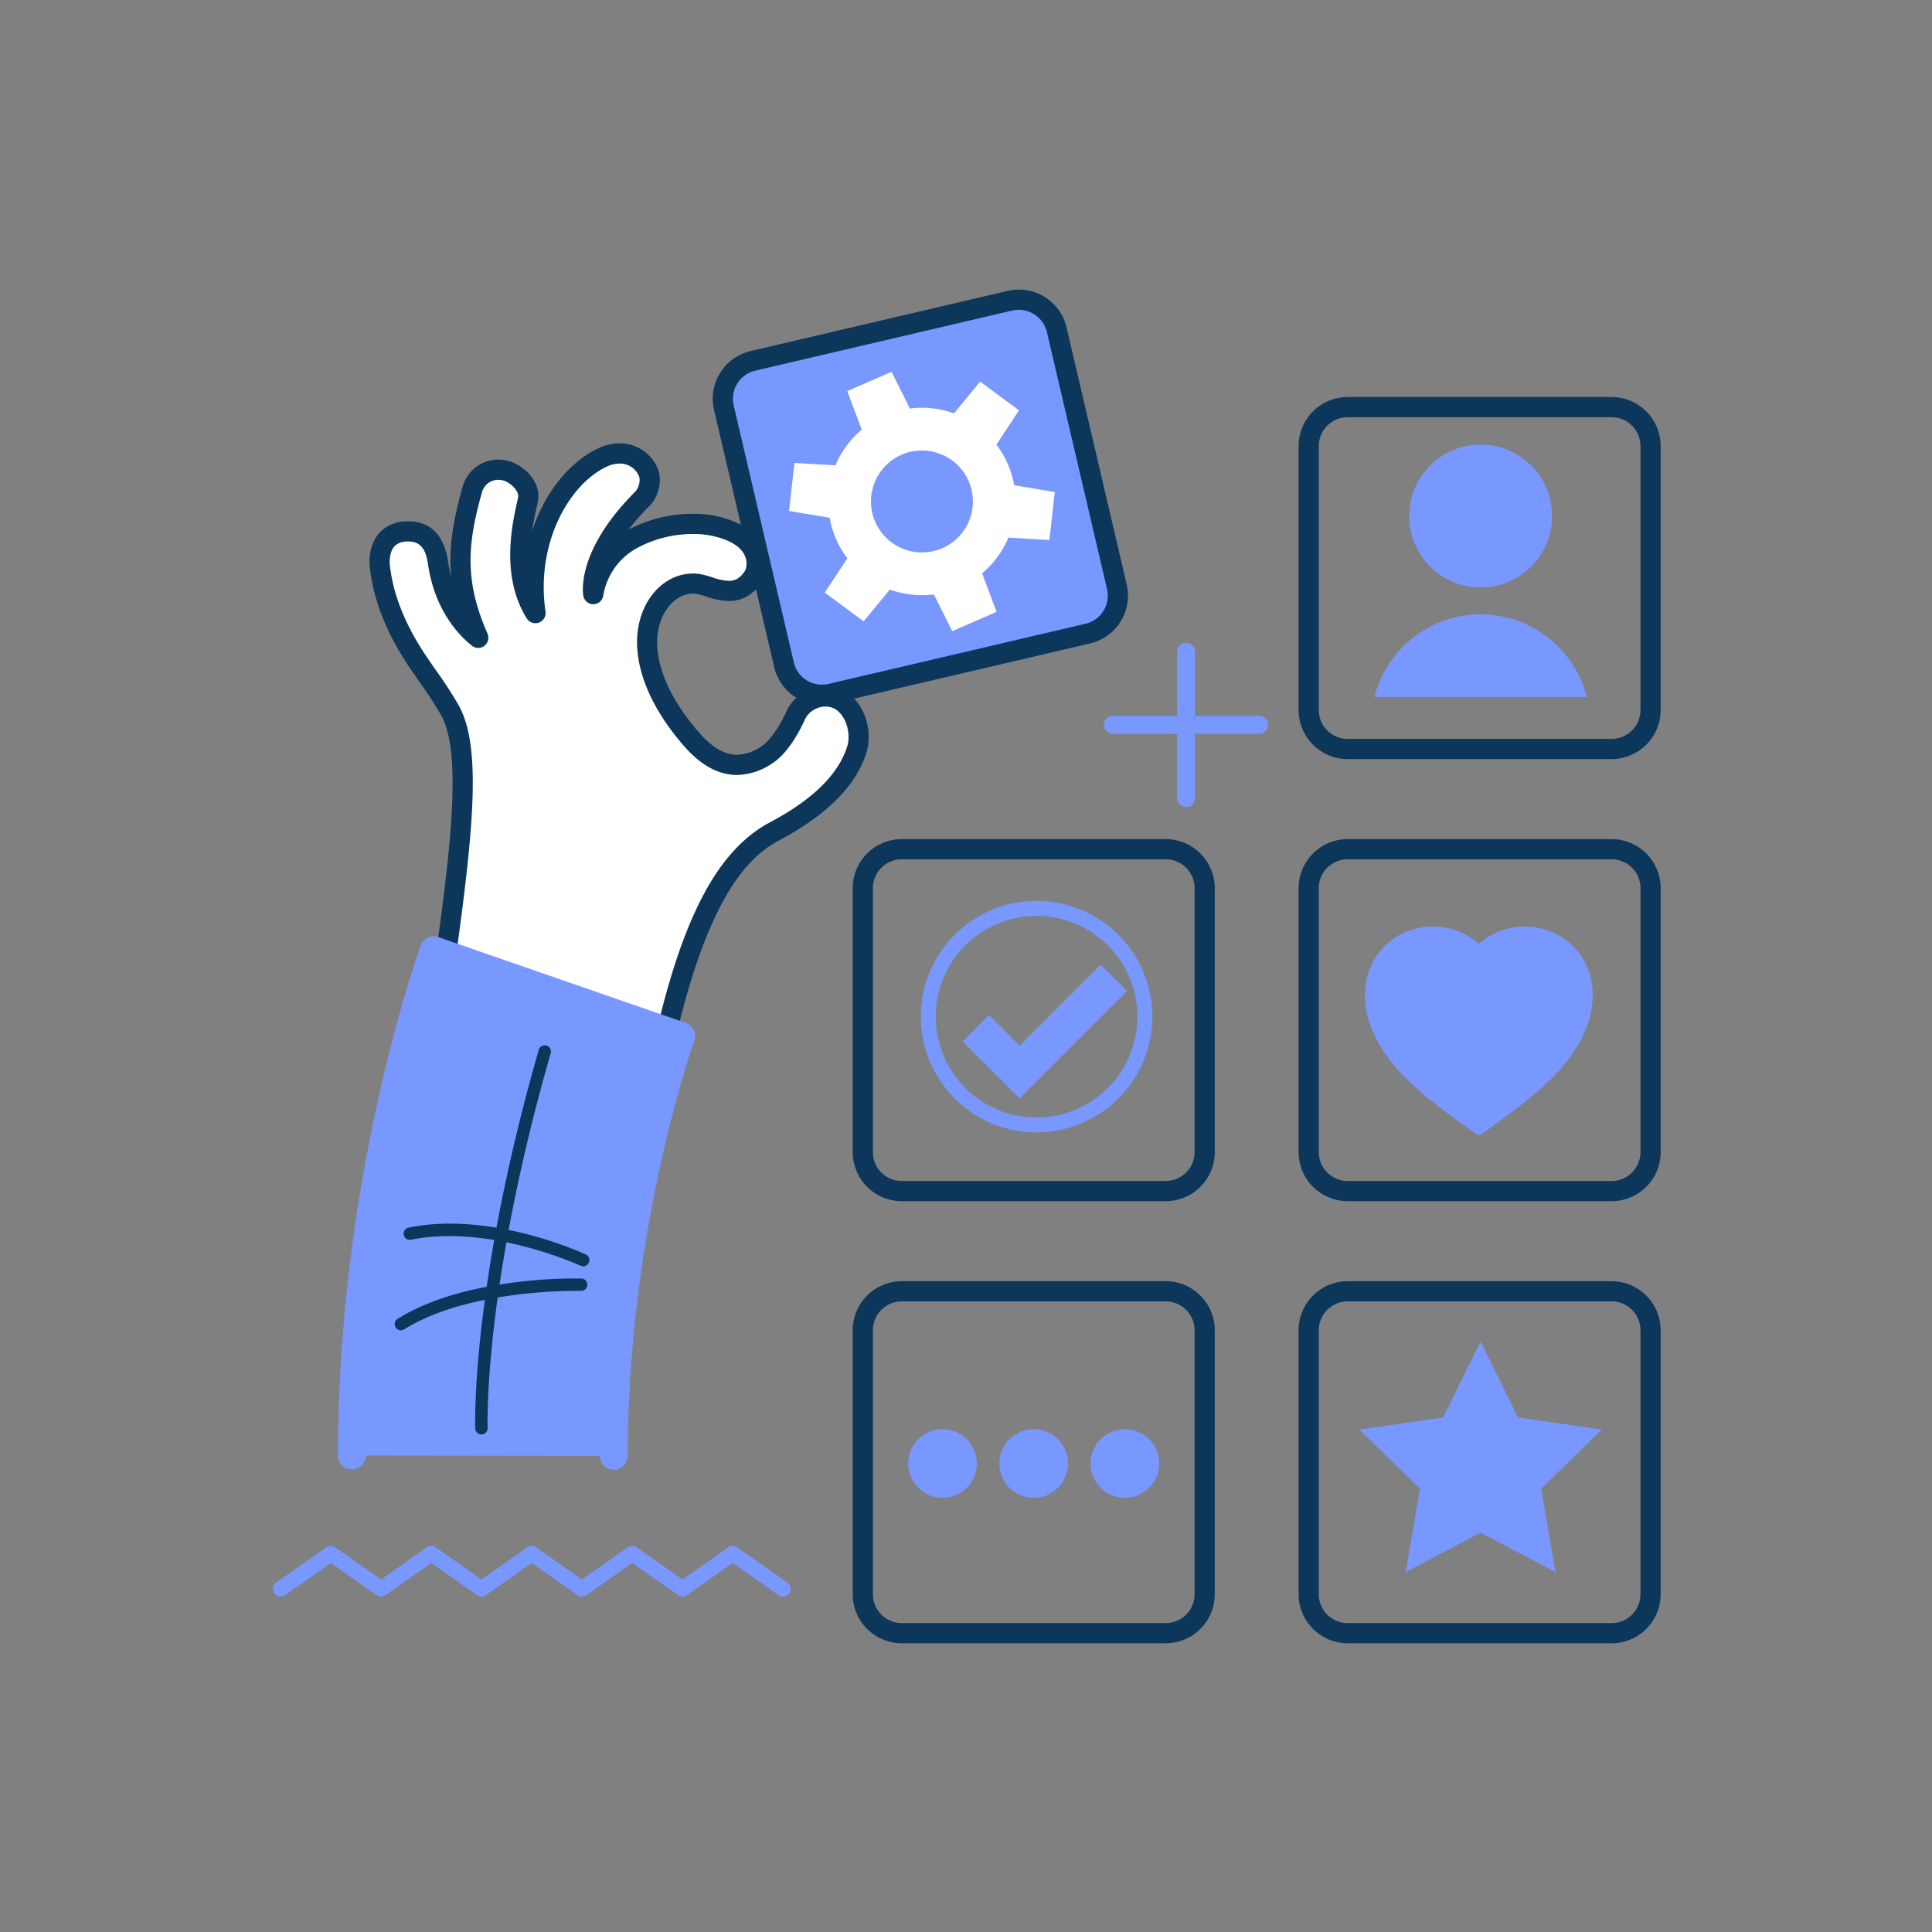 <svg xmlns="http://www.w3.org/2000/svg" xmlns:xlink="http://www.w3.org/1999/xlink" width="642" height="642" viewBox="0 0 642 642">
  <rect x="0" y="0" width="642" height="642" fill="#808080" stroke="none"/>
  <defs>
    <clipPath id="clip-path">
      <rect id="Rectangle_2300" data-name="Rectangle 2300" width="461.16" height="449.82" fill="none"/>
    </clipPath>
    <clipPath id="clip-Plan_de_travail_17">
      <rect width="642" height="642"/>
    </clipPath>
  </defs>
  <g id="Plan_de_travail_17" data-name="Plan de travail – 17" clip-path="url(#clip-Plan_de_travail_17)">
    <g id="Groupe_1341" data-name="Groupe 1341" transform="translate(90.676 96.232)">
      <g id="Groupe_1340" data-name="Groupe 1340" clip-path="url(#clip-path)">
        <path id="Tracé_57584" data-name="Tracé 57584" d="M378.45,149.054H290.737a16.317,16.317,0,0,1-16.3-16.3V45.042a16.317,16.317,0,0,1,16.3-16.3H378.45a16.317,16.317,0,0,1,16.3,16.3v87.715a16.317,16.317,0,0,1-16.3,16.3m-87.714-113.6a9.6,9.6,0,0,0-9.593,9.589v87.715a9.6,9.6,0,0,0,9.593,9.591H378.45a9.6,9.6,0,0,0,9.593-9.591V45.042a9.6,9.6,0,0,0-9.593-9.589Z" transform="translate(66.409 6.956)" fill="#0c375b"/>
        <path id="Tracé_57585" data-name="Tracé 57585" d="M259.149,267.336H171.436a16.317,16.317,0,0,1-16.3-16.3V163.324a16.314,16.314,0,0,1,16.3-16.295h87.713a16.316,16.316,0,0,1,16.3,16.295v87.715a16.318,16.318,0,0,1-16.3,16.3m-87.713-113.6a9.6,9.6,0,0,0-9.591,9.588v87.715a9.6,9.6,0,0,0,9.591,9.589h87.713a9.6,9.6,0,0,0,9.593-9.589V163.324a9.6,9.6,0,0,0-9.593-9.588Z" transform="translate(37.541 35.579)" fill="#0c375b"/>
        <path id="Tracé_57586" data-name="Tracé 57586" d="M378.45,267.336H290.737a16.318,16.318,0,0,1-16.3-16.3V163.324a16.316,16.316,0,0,1,16.3-16.295H378.45a16.316,16.316,0,0,1,16.3,16.295v87.715a16.318,16.318,0,0,1-16.3,16.3m-87.714-113.6a9.6,9.6,0,0,0-9.593,9.588v87.715a9.6,9.6,0,0,0,9.593,9.589H378.45a9.6,9.6,0,0,0,9.593-9.589V163.324a9.6,9.6,0,0,0-9.593-9.588Z" transform="translate(66.409 35.579)" fill="#0c375b"/>
        <path id="Tracé_57587" data-name="Tracé 57587" d="M259.149,385.62H171.436a16.317,16.317,0,0,1-16.3-16.3V281.607a16.316,16.316,0,0,1,16.3-16.3h87.713a16.317,16.317,0,0,1,16.3,16.3v87.715a16.318,16.318,0,0,1-16.3,16.3m-87.713-113.6a9.6,9.6,0,0,0-9.591,9.591v87.715a9.6,9.6,0,0,0,9.591,9.589h87.713a9.6,9.6,0,0,0,9.593-9.589V281.607a9.6,9.6,0,0,0-9.593-9.591Z" transform="translate(37.541 64.201)" fill="#0c375b"/>
        <path id="Tracé_57588" data-name="Tracé 57588" d="M378.45,385.62H290.737a16.318,16.318,0,0,1-16.3-16.3V281.607a16.317,16.317,0,0,1,16.3-16.3H378.45a16.317,16.317,0,0,1,16.3,16.3v87.715a16.318,16.318,0,0,1-16.3,16.3m-87.714-113.6a9.6,9.6,0,0,0-9.593,9.591v87.715a9.6,9.6,0,0,0,9.593,9.589H378.45a9.6,9.6,0,0,0,9.593-9.589V281.607a9.6,9.6,0,0,0-9.593-9.591Z" transform="translate(66.409 64.201)" fill="#0c375b"/>
        <path id="Tracé_57589" data-name="Tracé 57589" d="M122.918,240.678c10.531-47.31,23.564-64.178,36.819-71.239,11.655-6.207,23.369-14.778,27.362-27.1,1.6-4.926.257-12.329-4.749-15.976-5.228-3.808-13.071-1.011-15.409,4.26-1.047,2.362-4.864,10.318-9.814,13.446-5.64,3.563-14.367,6.719-24.684-4.973-26.985-30.583-11.942-53.9,1.916-51.886,4.9.71,12.769,6.152,18.487-2.618,1.617-2.483,3.488-13.574-14.206-16.864-10.217-1.9-35.287,1.175-39.081,22.857,0,0-2.624-12.73,16.343-31.726,2.141-2.144,3.167-6.329,1.775-9.141-2.886-5.835-9.239-7.289-15.121-4.51-12.918,6.1-25.885,26.388-22.187,51.65l-.039.047C70.51,81.295,78.154,60.549,78,57.854c-.178-3.009-2.392-5.57-4.932-7.151a9.075,9.075,0,0,0-13.688,5.064c-4.98,17.558-6.215,30.681,1.9,49.1l.081.245C56.719,101.5,49.927,93.615,47.97,80.2c-.332-2.285-1.39-10.932-10.608-10.441-8.989.478-9,9.058-8.727,11.534,1.018,9.311,4.327,17.806,9,25.979,4.352,7.615,10.058,14.325,14.285,21.92,8.048,14.47,3.367,48.872-3.757,98.671Z" transform="translate(6.911 10.61)" fill="#fff"/>
        <path id="Tracé_57590" data-name="Tracé 57590" d="M123.574,244.684a3.2,3.2,0,0,1-.57-.048L48.248,231.818a3.354,3.354,0,0,1-2.753-3.779c6.615-46.23,11.837-82.742,4.148-96.567a128.622,128.622,0,0,0-7.117-10.952c-2.438-3.49-4.959-7.1-7.151-10.936-5.357-9.37-8.437-18.292-9.419-27.276-.175-1.591-.481-7.109,2.973-11.178a12.045,12.045,0,0,1,8.91-4.071c10.588-.542,13.351,8.09,14.084,13.168l.02.139a43.652,43.652,0,0,0,1.047,5.075c-.914-9.869.776-19.226,3.814-29.936a12.236,12.236,0,0,1,11.891-8.96,12.884,12.884,0,0,1,6.795,1.962c3.912,2.437,6.284,6.009,6.508,9.8a17.88,17.88,0,0,1-.662,4.287c-.41,1.885-.98,4.5-1.4,7.55,4.308-13.192,12.851-23.071,21.844-27.319a16.811,16.811,0,0,1,7.206-1.684,13.561,13.561,0,0,1,12.355,7.74c2.192,4.431.5,10.09-2.409,13a78.671,78.671,0,0,0-6.964,7.906,45.348,45.348,0,0,1,21.552-5.236,35.863,35.863,0,0,1,6.392.53c10.982,2.043,15.228,7.009,16.859,10.814,1.858,4.346,1.064,8.842-.458,11.179-2.794,4.286-6.513,6.458-11.055,6.458a25.3,25.3,0,0,1-7.653-1.525,22.782,22.782,0,0,0-3.07-.83,8.347,8.347,0,0,0-1.194-.086c-4.126,0-8.012,2.934-10.142,7.654-4.621,10.236.021,24.735,12.415,38.783,4.153,4.706,8.305,7.093,12.344,7.093a14.942,14.942,0,0,0,8.034-2.736c3.316-2.094,6.673-7.757,8.541-11.971a14.334,14.334,0,0,1,12.909-8.017,12.7,12.7,0,0,1,7.54,2.406c6.256,4.556,7.946,13.6,5.965,19.719-3.583,11.057-13.061,20.551-28.977,29.029-9.624,5.126-23.736,17.856-35.122,69.006a3.35,3.35,0,0,1-3.27,2.624M52.595,225.759l68.411,11.731c9.145-39.571,20.859-61.328,37.807-70.356,14.308-7.62,22.73-15.853,25.75-25.175,1.222-3.774.094-9.588-3.535-12.23a5.943,5.943,0,0,0-3.591-1.122,7.669,7.669,0,0,0-6.779,4.029c-1.466,3.3-5.481,11.38-11.088,14.921a21.548,21.548,0,0,1-11.618,3.774c-6.045,0-11.891-3.151-17.373-9.363-14.188-16.082-19.236-33.269-13.5-45.978,3.228-7.158,9.458-11.6,16.255-11.6a15.064,15.064,0,0,1,2.156.155,26.787,26.787,0,0,1,4.121,1.071,19.97,19.97,0,0,0,5.64,1.215c1.587,0,3.474-.406,5.436-3.415a6.2,6.2,0,0,0-.13-4.97c-1.453-3.25-5.56-5.59-11.878-6.765a29.052,29.052,0,0,0-5.165-.417,39.02,39.02,0,0,0-18.258,4.4,22.113,22.113,0,0,0-11.743,16.159,3.353,3.353,0,0,1-6.586.1c-.12-.594-2.76-14.73,17.252-34.773,1.247-1.247,1.824-3.913,1.145-5.285a6.811,6.811,0,0,0-6.344-4.008,10.3,10.3,0,0,0-4.342,1.042c-12.573,5.939-23.605,25.565-20.3,48.133a3.387,3.387,0,0,1-6.2,2.318c-8.667-13.775-4.951-30.871-3.365-38.17.221-1.013.468-2.155.514-2.572-.164-1.8-1.826-3.451-3.35-4.4a6.157,6.157,0,0,0-3.25-.951,5.587,5.587,0,0,0-5.439,4.081c-4.8,16.917-5.943,29.392,1.739,46.833a2.563,2.563,0,0,1,.124.324l.079.245a3.354,3.354,0,0,1-5.254,3.673c-3.627-2.827-12.313-11.124-14.639-27.074l-.022-.149c-.789-5.467-2.906-7.646-7.088-7.427a5.524,5.524,0,0,0-4.153,1.713c-1.462,1.723-1.581,4.65-1.421,6.107C33.5,89.63,36.309,97.7,41.2,106.257c2.043,3.574,4.474,7.054,6.823,10.421A135.846,135.846,0,0,1,55.5,128.212c8.213,14.763,4.551,45.254-2.909,97.547" transform="translate(6.258 9.956)" fill="#0c375b"/>
        <path id="Tracé_57591" data-name="Tracé 57591" d="M215.79,3.042,130.384,23.026a12.956,12.956,0,0,0-9.654,15.55l19.984,85.409a12.958,12.958,0,0,0,15.553,9.654l85.406-19.984A12.958,12.958,0,0,0,251.329,98.1L231.343,12.694A12.956,12.956,0,0,0,215.79,3.042" transform="translate(29.132 0.653)" fill="#7898ff"/>
        <path id="Tracé_57592" data-name="Tracé 57592" d="M153.968,137.988A16.231,16.231,0,0,1,138.1,125.4L118.119,39.994a16.308,16.308,0,0,1,12.155-19.579L215.68.431a16.287,16.287,0,0,1,19.582,12.153l19.986,85.409a16.311,16.311,0,0,1-12.158,19.582l-85.406,19.982a16.252,16.252,0,0,1-3.716.431M219.4,6.707a9.67,9.67,0,0,0-2.188.253L131.8,26.945a9.6,9.6,0,0,0-7.154,11.521l19.984,85.409a9.578,9.578,0,0,0,11.523,7.154l85.407-19.985a9.6,9.6,0,0,0,7.155-11.523L228.733,14.111a9.671,9.671,0,0,0-9.337-7.4" transform="translate(28.478)" fill="#0c375b"/>
        <path id="Tracé_57593" data-name="Tracé 57593" d="M157.5,83.979l-7.514,11.39,12.912,9.538,8.7-10.553a31.112,31.112,0,0,0,14.637,1.612l6.108,12.211,14.72-6.414-4.8-12.811a31.086,31.086,0,0,0,8.734-11.87l13.618.816,1.8-15.955-13.5-2.255a31.146,31.146,0,0,0-5.907-13.5l7.516-11.387-12.912-9.542-8.7,10.562a31.06,31.06,0,0,0-14.642-1.618l-6.108-12.214L157.458,28.41l4.8,12.816a31.113,31.113,0,0,0-8.731,11.865L139.9,52.276l-1.8,15.956,13.5,2.257a31.048,31.048,0,0,0,5.9,13.49M168.656,55a16.936,16.936,0,1,1,3.525,23.69A16.937,16.937,0,0,1,168.656,55" transform="translate(33.417 5.322)" fill="#fff"/>
        <path id="Tracé_57594" data-name="Tracé 57594" d="M203.467,225.1l-18.945-18.946,8.781-8.781,10.164,10.162,26.954-26.956,8.783,8.782Z" transform="translate(44.651 43.697)" fill="#7898ff"/>
        <path id="Tracé_57595" data-name="Tracé 57595" d="M211.825,240.486a38.464,38.464,0,1,1,38.463-38.462,38.507,38.507,0,0,1-38.463,38.462m0-71.959a33.5,33.5,0,1,0,33.5,33.5,33.535,33.535,0,0,0-33.5-33.5" transform="translate(41.95 39.579)" fill="#7898ff"/>
        <path id="Tracé_57596" data-name="Tracé 57596" d="M356.629,173.377a23.078,23.078,0,0,0-26.6,2.812,22.862,22.862,0,0,0-15.3-5.779,23.1,23.1,0,0,0-11.295,2.967c-10.387,5.846-14.082,18.61-8.983,31.045,5.822,14.181,18.678,23.447,33.566,34.174l1.089.784a1.581,1.581,0,0,0,1.848,0l1.089-.784c14.886-10.727,27.741-19.993,33.56-34.174,5.1-12.435,1.409-25.2-8.98-31.045" transform="translate(70.704 41.236)" fill="#7898ff"/>
        <path id="Tracé_57597" data-name="Tracé 57597" d="M330.974,281.446l12.447,25.219,27.83,4.045L351.11,330.341l4.757,27.72-24.893-13.091-24.9,13.091,4.754-27.72-20.139-19.632,27.832-4.045Z" transform="translate(70.343 68.105)" fill="#7898ff"/>
        <path id="Tracé_57598" data-name="Tracé 57598" d="M327.764,88.935a23.731,23.731,0,1,0-23.731-23.729,23.728,23.728,0,0,0,23.731,23.729" transform="translate(73.571 10.036)" fill="#7898ff"/>
        <path id="Tracé_57599" data-name="Tracé 57599" d="M330.015,86.892a36.408,36.408,0,0,0-35.287,27.458H365.3a36.405,36.405,0,0,0-35.287-27.458" transform="translate(71.319 21.026)" fill="#7898ff"/>
        <path id="Tracé_57600" data-name="Tracé 57600" d="M48.345,176.77s-.066.178-.186.527c-.112.332-.277.827-.5,1.474-.209.628-.466,1.407-.771,2.321s-.633,1.951-1,3.1-.759,2.416-1.2,3.8q-.609,2.053-1.32,4.43c-.97,3.167-1.916,6.7-3.006,10.575a568.8,568.8,0,0,0-12.214,56.969c-1.7,10.439-3.078,20.942-4.106,30.833-.607,4.935-.913,9.747-1.3,14.3q-.274,3.417-.532,6.632c-.129,2.151-.216,4.233-.32,6.23-.191,3.994-.369,7.653-.524,10.9-.087,3.255-.1,6.1-.145,8.439-.063,4.682-.1,7.355-.1,7.355l87.015.122s.034-2.213.092-6.077c.034-1.936.039-4.279.107-6.976.135-2.705.278-5.749.446-9.075.084-1.664.148-3.4.257-5.186q.222-2.7.453-5.559c.33-3.817.565-7.841,1.089-12,.869-8.328,2.031-17.206,3.474-26.053a480.631,480.631,0,0,1,10.29-48.061c.9-3.181,1.684-6.135,2.46-8.66.38-1.268.733-2.462,1.059-3.563.338-1.072.651-2.057.931-2.95s.532-1.688.753-2.336.4-1.222.558-1.678.265-.808.337-1c.073-.211.109-.318.109-.318Z" transform="translate(5.112 42.775)" fill="#7898ff"/>
        <path id="Tracé_57601" data-name="Tracé 57601" d="M109.676,350.266a4.469,4.469,0,0,1-.7.041,4.631,4.631,0,0,1-4.567-4.7l.087-6.075c.012-.713.022-1.467.029-2.27.02-1.411.032-3.014.081-4.759a.812.812,0,0,1,0-.107l.446-9.076c.032-.609.056-1.221.088-1.844.051-1.1.1-2.233.174-3.391,0-.034,0-.068,0-.1l.456-5.555c.094-1.1.18-2.2.265-3.309.226-2.843.453-5.783.84-8.847.917-8.8,2.1-17.635,3.5-26.26a484.614,484.614,0,0,1,10.4-48.544c.277-.987.537-1.916.786-2.824.59-2.128,1.148-4.138,1.71-5.955l1.056-3.546a.512.512,0,0,1,.021-.071l.927-2.947c.122-.38.233-.733.338-1.064L52.152,183.585c-.294.873-.6,1.829-.932,2.9l-1.191,3.769-1.31,4.393c-.715,2.346-1.428,4.917-2.181,7.639q-.389,1.4-.8,2.861a563.94,563.94,0,0,0-12.1,56.457c-1.639,10.06-3.006,20.347-4.072,30.579a.383.383,0,0,0-.007.091c-.443,3.546-.718,7.076-.992,10.5-.094,1.225-.189,2.436-.293,3.627l-.527,6.564c-.084,1.387-.15,2.748-.214,4.077-.039.7-.067,1.385-.1,2.064L26.9,329.931c-.055,2.14-.079,4.123-.106,5.872-.007.878-.022,1.707-.035,2.478l-.1,7.338a4.636,4.636,0,0,1-9.271-.129l.1-7.355c.012-.776.022-1.591.037-2.449.024-1.8.051-3.828.111-6.047,0-.037,0-.068,0-.1l.524-10.9c.035-.684.068-1.36.1-2.047.066-1.379.137-2.792.226-4.235,0-.032,0-.061,0-.093l.534-6.633c.1-1.2.2-2.387.288-3.6.279-3.5.568-7.117,1.023-10.852,1.084-10.4,2.474-20.847,4.138-31.06a574.253,574.253,0,0,1,12.323-57.447c.279-.992.539-1.94.8-2.868.774-2.782,1.5-5.409,2.241-7.842l1.315-4.4a.342.342,0,0,0,.022-.066l1.2-3.8c.369-1.165.694-2.211,1.025-3.183l1.469-4.368a4.634,4.634,0,0,1,5.892-2.853l82.219,28.5a4.645,4.645,0,0,1,2.854,5.909l-.111.318c0,.011-.017.031-.02.046-.058.174-.163.478-.291.881l-.561,1.685c-.212.613-.443,1.354-.729,2.263l-.918,2.924-1.054,3.527a.286.286,0,0,1-.012.044c-.522,1.7-1.066,3.653-1.637,5.719-.258.918-.517,1.863-.791,2.832a474.3,474.3,0,0,0-10.179,47.542c-1.377,8.475-2.532,17.153-3.434,25.794,0,.031-.01.062-.015.1-.359,2.861-.582,5.709-.8,8.458-.088,1.138-.175,2.259-.27,3.365l-.45,5.485c-.067,1.1-.111,2.169-.161,3.214-.03.641-.058,1.264-.088,1.885l-.443,9.009c-.043,1.659-.061,3.2-.073,4.569-.014.827-.021,1.6-.031,2.318l-.092,6.061a4.634,4.634,0,0,1-4,4.524" transform="translate(4.209 41.872)" fill="#7898ff"/>
        <path id="Tracé_57602" data-name="Tracé 57602" d="M56.485,331.471a1.791,1.791,0,0,1-.209.02,2.06,2.06,0,0,1-2.128-1.987c-.017-.483-.387-12.008,2.028-33.361,2.219-19.647,7.33-51.63,19.078-92.423a2.06,2.06,0,1,1,3.959,1.138c-11.668,40.522-16.743,72.26-18.948,91.749-2.377,21.053-2.008,32.636-2,32.752a2.058,2.058,0,0,1-1.781,2.113" transform="translate(13.096 48.935)" fill="#0c375b"/>
        <path id="Tracé_57603" data-name="Tracé 57603" d="M34.926,281.8a2.062,2.062,0,0,1-1.374-3.789c9.633-6.045,22.849-10.142,39.283-12.173a157.163,157.163,0,0,1,21.8-1.251,2.059,2.059,0,0,1-.119,4.116c-.368-.01-36.973-.881-58.778,12.8a2.1,2.1,0,0,1-.815.3" transform="translate(7.885 64.021)" fill="#0c375b"/>
        <path id="Tracé_57604" data-name="Tracé 57604" d="M94.933,264.066a2.088,2.088,0,0,1-1.148-.173c-.3-.14-30.388-13.93-56.307-8.635a2.059,2.059,0,1,1-.825-4.034c27.288-5.579,57.595,8.34,58.874,8.932a2.061,2.061,0,0,1-.595,3.91" transform="translate(8.471 60.473)" fill="#0c375b"/>
        <path id="Tracé_57605" data-name="Tracé 57605" d="M192.789,316.306a11.4,11.4,0,1,1-11.4-11.4,11.407,11.407,0,0,1,11.4,11.4" transform="translate(41.132 73.781)" fill="#7898ff"/>
        <path id="Tracé_57606" data-name="Tracé 57606" d="M217.185,316.306a11.4,11.4,0,1,1-11.4-11.4,11.407,11.407,0,0,1,11.4,11.4" transform="translate(47.036 73.781)" fill="#7898ff"/>
        <path id="Tracé_57607" data-name="Tracé 57607" d="M241.582,316.306a11.4,11.4,0,1,1-11.406-11.4,11.408,11.408,0,0,1,11.406,11.4" transform="translate(52.939 73.781)" fill="#7898ff"/>
        <path id="Tracé_57608" data-name="Tracé 57608" d="M1.083,348.307l16.7-11.7a2.543,2.543,0,0,1,2.929,0l15.228,10.679L51.162,336.6a2.547,2.547,0,0,1,2.931,0l15.228,10.679L84.546,336.6a2.551,2.551,0,0,1,2.934,0L102.7,347.281,117.934,336.6a2.545,2.545,0,0,1,2.93,0l15.229,10.679L151.32,336.6a2.541,2.541,0,0,1,2.927,0l16.695,11.7a2.551,2.551,0,1,1-2.929,4.177l-15.228-10.677-15.232,10.677a2.547,2.547,0,0,1-2.926,0L119.4,341.806,104.17,352.484a2.547,2.547,0,0,1-2.926,0l-15.23-10.677L70.784,352.484a2.549,2.549,0,0,1-2.927,0L52.628,341.806,37.4,352.484a2.545,2.545,0,0,1-2.925,0L19.245,341.806,4.015,352.484a2.552,2.552,0,0,1-2.932-4.177" transform="translate(0 81.34)" fill="#7898ff"/>
        <path id="Tracé_57609" data-name="Tracé 57609" d="M225.339,124.764l21.307,0,0,21.31a2.984,2.984,0,1,0,5.968,0l0-21.31,21.313,0a2.986,2.986,0,0,0,0-5.973H252.619V97.483a2.985,2.985,0,1,0-5.97,0V118.8h-21.31a2.984,2.984,0,1,0,0,5.968" transform="translate(53.806 22.867)" fill="#7898ff"/>
      </g>
    </g>
  </g>
</svg>
